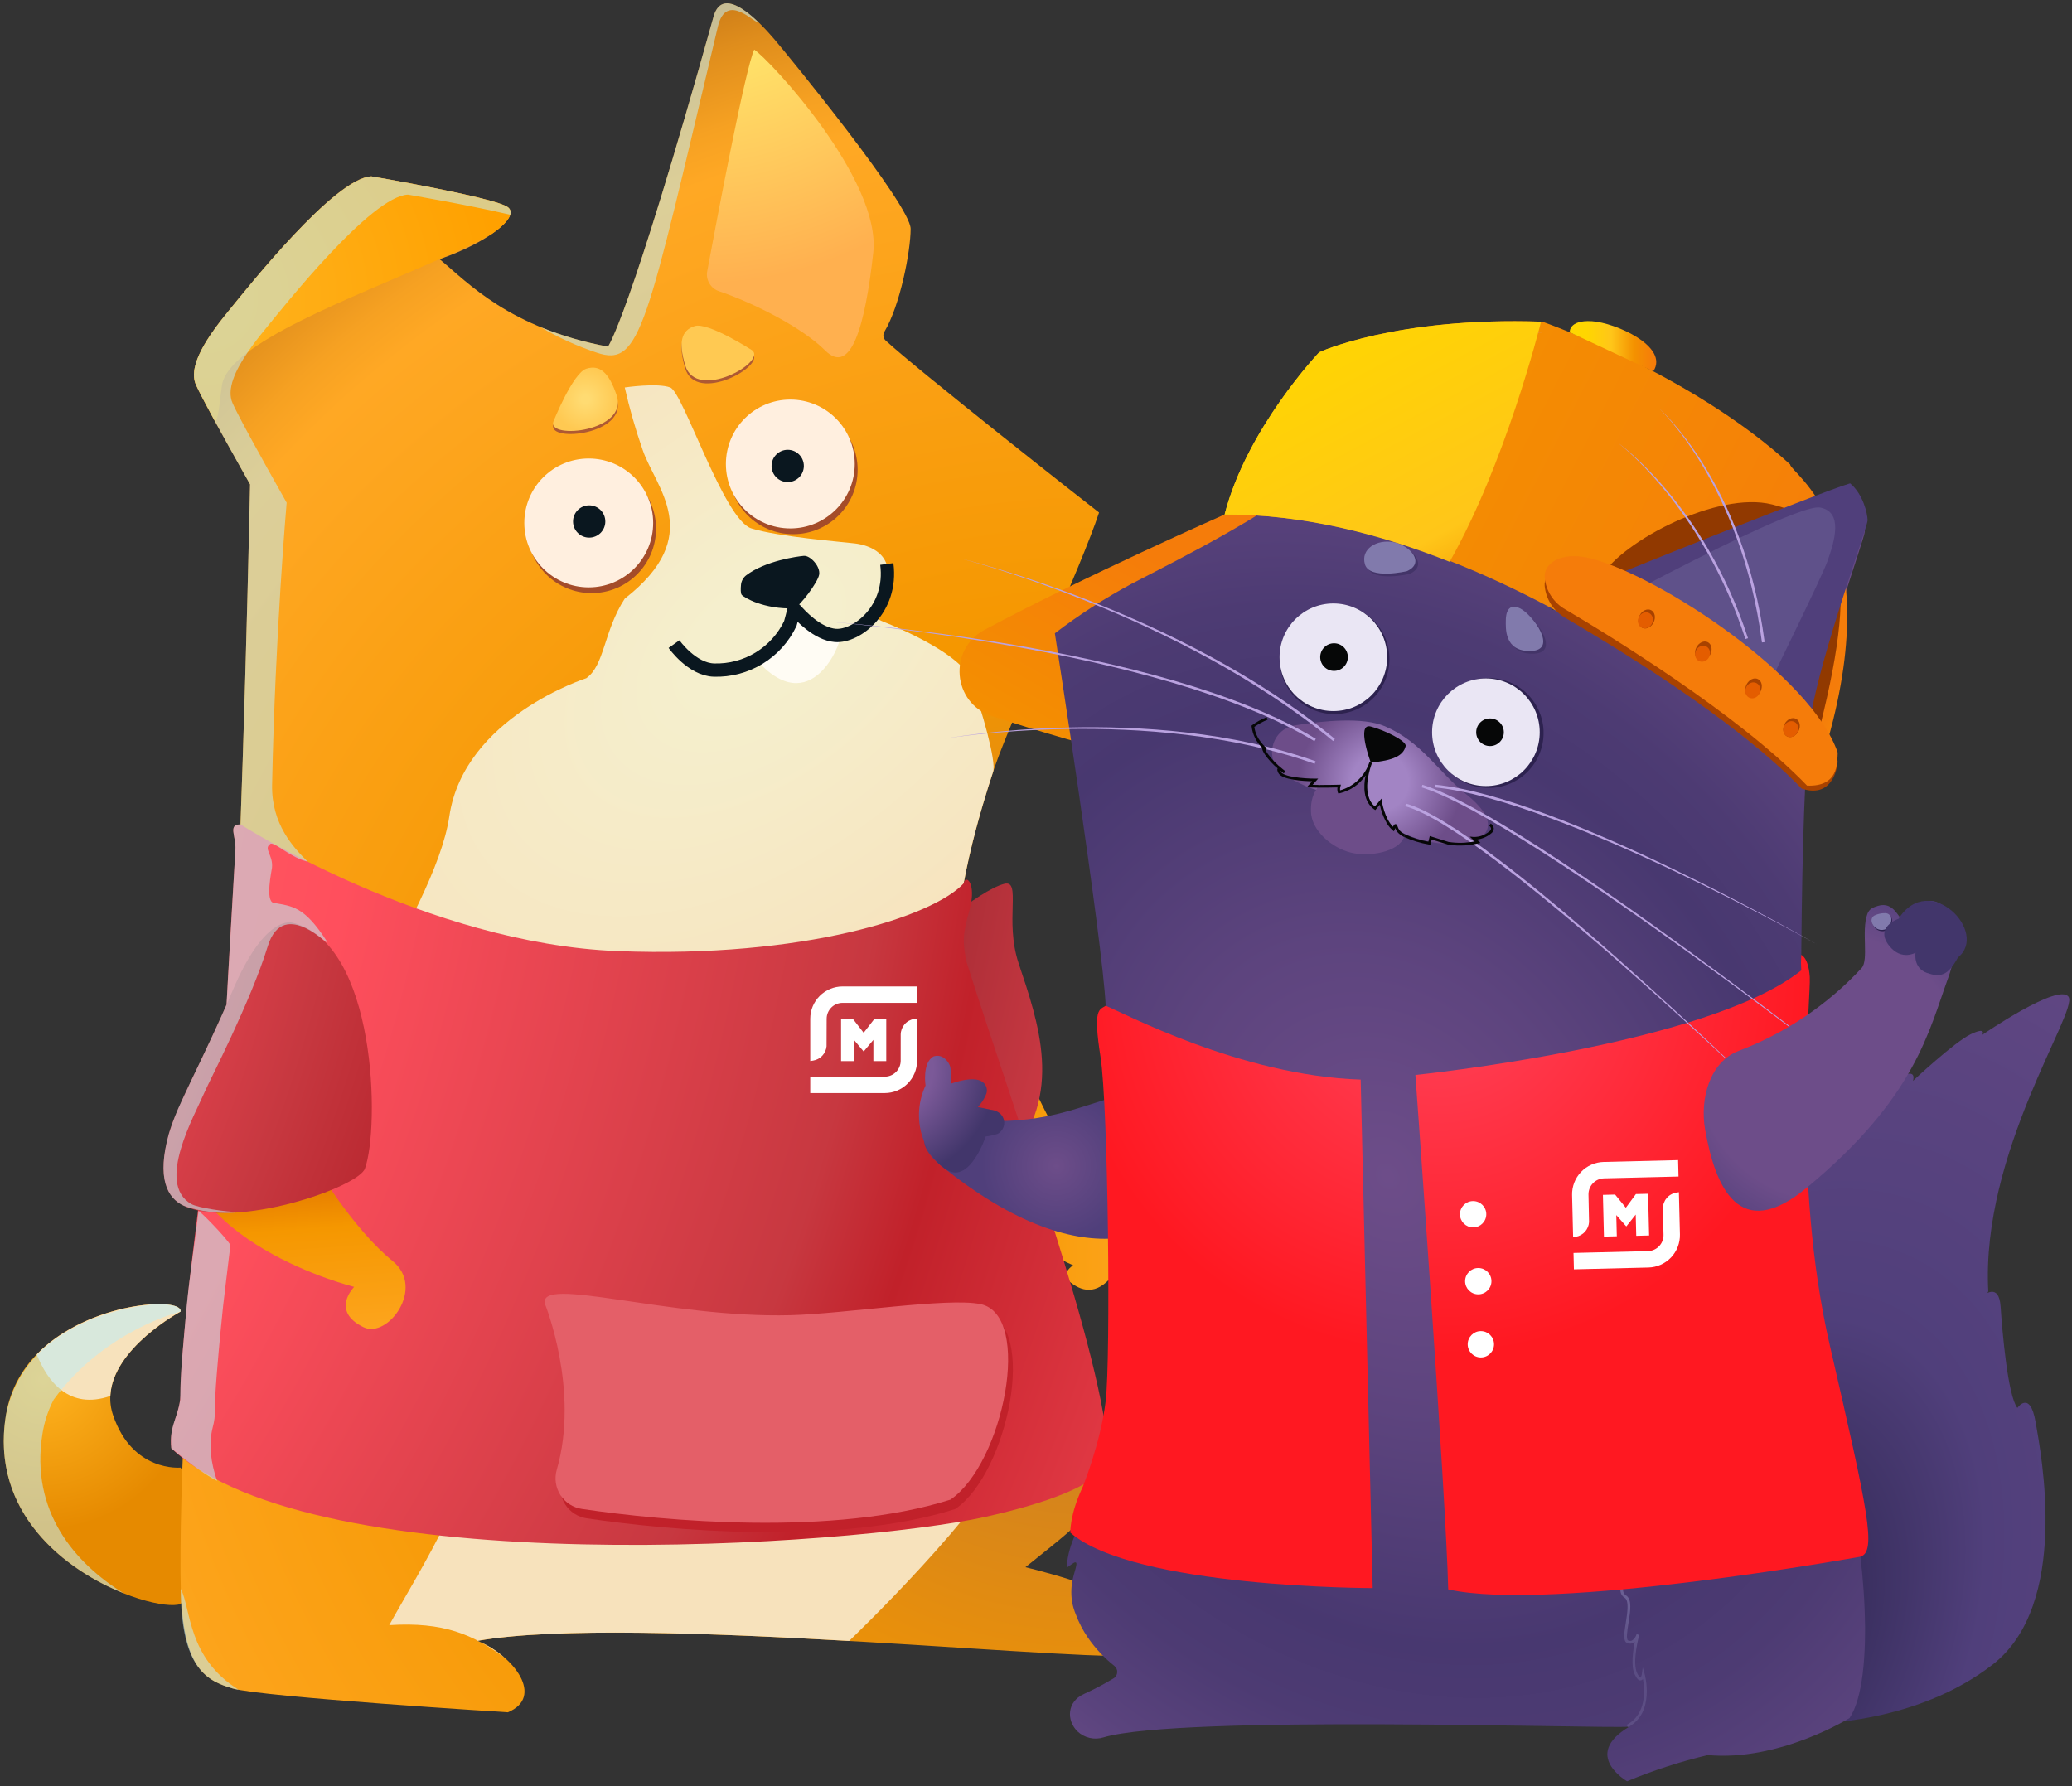<?xml version="1.0" encoding="UTF-8"?> <svg xmlns="http://www.w3.org/2000/svg" width="312" height="269" viewBox="0 0 312 269" fill="none"><rect x="0" y="0" width="312" height="269" fill="#333333" stroke="none"/> <path d="M27.177 197.516C27.177 197.516 14.097 204.512 17.032 213.121C19.967 221.73 27.177 220.996 27.177 220.996C27.177 220.996 36.588 232.491 27.177 241.541C23.146 243.009 -2.588 234.55 0.889 213.121C3.579 196.537 27.783 194.581 27.177 197.516Z" fill="url(#paint0_radial)"></path> <path d="M168.031 191.427C169.238 189.721 168.979 187.763 168.384 186.188C167.741 184.485 149.263 158.258 151.721 147.081C153.83 137.493 137.806 136.112 128.03 144.055C125.288 146.283 125.411 149.954 126.845 153.183C131.863 164.485 151.834 186.509 161.591 190.534C160.902 191.003 159.8 192.032 161.245 193.148C163.215 194.669 165.518 194.977 168.031 191.427Z" fill="url(#paint1_linear)"></path> <path d="M133.584 143.553C137.08 142.084 140.374 140.174 143.385 137.868C146.041 135.828 149.295 133.568 151.224 133.09C153.867 132.433 151.233 138.605 153.385 145.069C156.28 153.762 160.353 165.012 151.802 174.471C145.475 177.451 126.543 172.59 124.019 154.128C123.303 148.89 127.038 146.311 133.584 143.553Z" fill="url(#paint2_radial)"></path> <path d="M91.552 52.199C91.552 52.199 94.687 48.197 107.446 2.5C108.896 -2.69 114.621 3.601 116.578 5.883C118.534 8.166 137.123 30.872 137.123 34.459C137.123 37.834 135.535 46.009 133.174 49.952C133.047 50.159 132.996 50.403 133.029 50.643C133.062 50.884 133.176 51.105 133.354 51.271C138.208 55.772 164.264 76.257 165.495 77.18C162.917 85.073 152.45 107.835 149.841 115.335C149.841 115.335 142.667 135.88 144.623 144.359C146.58 152.838 163.864 202.081 165.495 214.474C167.125 226.866 164.843 227.54 154.407 235.997C154.407 235.997 166.799 238.932 170.06 241.867C173.321 244.802 173.647 247.085 171.365 249.042C169.082 250.998 95.706 242.845 71.9 247.085C77.444 249.368 82.01 255.564 76.466 257.847C76.466 257.847 39.615 255.564 35.049 254.259C30.484 252.955 27.549 250.672 27.223 239.258C26.91 228.322 28.095 184.45 33.932 159.57C34.474 157.276 34.816 154.94 34.953 152.588C36.645 122.88 37.658 72.941 37.658 72.941C37.658 72.941 30.81 60.874 29.505 57.939C28.201 55.004 31.462 50.439 34.397 46.852C37.332 43.264 50.377 26.796 55.92 26.551C55.92 26.551 74.509 29.73 76.466 31.198C78.422 32.666 73.286 36.579 66.193 39.025C70.456 42.56 76.71 49.42 91.552 52.199Z" fill="url(#paint3_radial)"></path> <path d="M89.085 89.314C94.444 89.314 98.787 84.971 98.787 79.612C98.787 74.254 94.444 69.911 89.085 69.911C83.727 69.911 79.383 74.254 79.383 79.612C79.383 84.971 83.727 89.314 89.085 89.314Z" fill="#A44C29"></path> <path d="M119.441 80.439C124.799 80.439 129.143 76.096 129.143 70.737C129.143 65.379 124.799 61.036 119.441 61.036C114.083 61.036 109.739 65.379 109.739 70.737C109.739 76.096 114.083 80.439 119.441 80.439Z" fill="#A44C29"></path> <path d="M88.651 88.447C94.01 88.447 98.353 84.103 98.353 78.745C98.353 73.387 94.01 69.043 88.651 69.043C83.293 69.043 78.949 73.387 78.949 78.745C78.949 84.103 83.293 88.447 88.651 88.447Z" fill="#FFEFDF"></path> <path d="M119.007 79.572C124.365 79.572 128.709 75.228 128.709 69.87C128.709 64.512 124.365 60.168 119.007 60.168C113.649 60.168 109.305 64.512 109.305 69.87C109.305 75.228 113.649 79.572 119.007 79.572Z" fill="#FFEFDF"></path> <path d="M88.718 80.957C90.061 80.957 91.149 79.869 91.149 78.527C91.149 77.185 90.061 76.097 88.718 76.097C87.376 76.097 86.288 77.185 86.288 78.527C86.288 79.869 87.376 80.957 88.718 80.957Z" fill="#0A171F"></path> <path d="M118.613 72.592C119.955 72.592 121.043 71.504 121.043 70.162C121.043 68.82 119.955 67.731 118.613 67.731C117.271 67.731 116.182 68.82 116.182 70.162C116.182 71.504 117.271 72.592 118.613 72.592Z" fill="#0A171F"></path> <path d="M83.314 63.972C83.314 63.972 86.243 56.635 88.284 55.983C90.326 55.33 91.707 56.584 92.853 59.977C94.689 65.414 82.529 66.698 83.314 63.972Z" fill="#AE5933"></path> <path d="M155.564 179.143C150.668 163.808 145.624 148.712 144.622 144.358C142.91 136.928 148.207 120.237 149.543 116.216C150.047 114.671 147.872 107.024 146.172 102.373C144.819 98.67 136.194 94.886 132.698 93.486C132.561 93.432 132.436 93.35 132.332 93.245C132.229 93.139 132.148 93.014 132.095 92.876C132.043 92.738 132.02 92.59 132.028 92.443C132.035 92.295 132.074 92.151 132.141 92.019C132.682 90.871 133.115 89.675 133.433 88.447C134.9 83.325 130.763 82.072 128.709 81.828C126.654 81.578 117.311 80.849 113.153 79.573C108.995 78.296 102.881 59.081 100.924 58.348C98.967 57.614 94.076 58.348 94.076 58.348C94.794 61.523 95.693 64.656 96.766 67.73C98.723 73.512 106.305 80.605 94.076 90.144C90.896 95.035 91.053 100.172 88.284 102.128C88.284 102.128 69.862 107.998 67.661 122.918C65.459 137.838 44.425 164.742 44.914 173.792C45.403 182.841 67.171 208.767 70.351 214.637C73.531 220.507 62.769 237.139 58.611 244.721C66.821 244.19 71.285 246.169 75.952 249.603C74.747 248.551 73.379 247.7 71.902 247.084C83.465 245.025 106.731 245.89 127.862 247.098L127.86 247.101L127.863 247.098L127.868 247.099C128.273 246.712 148.282 227.541 152.715 217.338C152.719 217.329 152.724 217.318 152.729 217.309C152.796 217.152 152.86 216.997 152.92 216.845C152.925 216.833 152.93 216.821 152.935 216.81C152.994 216.657 153.05 216.507 153.102 216.36C153.105 216.349 153.11 216.338 153.114 216.327C153.169 216.169 153.219 216.013 153.265 215.86C153.288 215.646 153.312 215.41 153.336 215.152C154.095 207.18 155.559 179.185 155.562 179.143L155.564 179.143ZM155.559 179.148L155.559 179.143H155.561L155.559 179.148Z" fill="url(#paint4_radial)"></path> <path d="M113.27 53.215C113.27 53.215 106.641 48.918 104.598 49.565C102.555 50.212 102.152 52.033 103.177 55.465C104.818 60.963 115.486 54.987 113.27 53.215Z" fill="#AE5933"></path> <path d="M106.493 40.843C107.889 33.33 112.263 10.142 113.572 7.473C115.844 8.941 132.72 27.04 131.497 38.046C130.274 49.053 128.148 56.672 124.235 52.759C120.821 49.345 113.58 45.654 108.258 43.848C107.651 43.644 107.138 43.227 106.814 42.675C106.49 42.123 106.375 41.473 106.493 40.843Z" fill="url(#paint5_radial)"></path> <path d="M76.466 31.198C77.561 32.02 76.431 33.614 73.971 35.287V35.282C71.75 36.486 69.084 37.733 66.188 39.015C52.751 44.973 34.426 51.684 33.419 58.019C33.101 60.03 33.027 62.182 32.484 63.654C31.159 61.228 29.975 58.992 29.505 57.941C28.199 55.006 31.462 50.437 34.397 46.851C37.332 43.266 50.378 26.795 55.92 26.551C55.92 26.551 74.509 29.73 76.466 31.198Z" fill="url(#paint6_radial)"></path> <path d="M126.472 95.675C127.165 95.583 122.757 108.405 114.506 100.017C114.506 100.017 119.631 95.447 119.616 91.976C119.616 91.949 119.624 91.923 119.639 91.901C119.654 91.878 119.675 91.861 119.7 91.851C119.725 91.841 119.753 91.839 119.779 91.844C119.805 91.85 119.829 91.864 119.848 91.884C120.82 92.904 124.357 96.407 126.472 95.675Z" fill="#FFFCF4"></path> <path d="M112.354 86.638C112.13 86.812 111.946 87.032 111.812 87.282C111.678 87.532 111.597 87.807 111.576 88.09C111.524 88.666 111.508 89.35 111.686 89.572C112.012 89.98 115.029 91.773 119.594 91.61C120.491 91.203 123.1 87.778 123.344 86.555C123.589 85.333 122.022 83.621 121.043 83.702C120.139 83.777 115.275 84.42 112.354 86.638Z" fill="#0A171F"></path> <path d="M101.495 96.991C101.495 96.991 104.185 100.823 107.528 100.904C109.915 100.974 112.271 100.348 114.309 99.103C116.346 97.858 117.979 96.048 119.007 93.893C119.197 93.241 119.421 92.331 119.529 91.882C119.535 91.857 119.548 91.834 119.566 91.815C119.584 91.797 119.607 91.784 119.632 91.778C119.657 91.772 119.684 91.773 119.708 91.781C119.733 91.789 119.755 91.804 119.771 91.824C120.461 92.634 123.066 95.477 125.79 95.686C128.97 95.931 134.432 91.773 133.535 84.925" stroke="#0A171F" stroke-width="2" stroke-miterlimit="10"></path> <path d="M5.526 203.954C13.314 195.902 27.646 195.251 27.177 197.516C27.177 197.516 16.939 202.99 16.611 210.215C10.369 212.367 7.136 207.965 5.526 203.954Z" fill="url(#paint7_radial)"></path> <path d="M36.217 124.144C36.205 124.143 64.27 142.109 93.042 143.223C121.043 144.308 140.538 137.997 145.117 133.016C145.394 131.556 147.092 133.025 146.007 136.931C144.922 140.836 144.922 141.921 145.573 144.959C152.494 166.847 166.404 204.811 166.838 219.042C166.838 219.042 169.153 223.798 148.322 228.428C128.797 232.766 47.35 238.554 25.796 218.084C25.362 214.613 27.256 212.877 27.177 209.622C27.098 206.367 28.399 193.999 28.399 193.999C28.399 193.999 31.437 168.394 32.088 164.814C32.739 161.233 33.824 157.762 34.041 152.771C34.258 147.78 35.343 129.987 35.452 127.926C35.56 125.864 34.27 124.16 36.217 124.144Z" fill="url(#paint8_radial)"></path> <path d="M43.431 168.439C45.676 172.735 48.212 176.873 51.021 180.825C53.437 184.186 56.238 187.543 59.129 189.9C64.113 193.963 58.367 201.615 54.757 199.867C49.685 197.412 53.33 193.787 53.33 193.787C53.33 193.787 26.011 187.043 27.011 168.956C28.057 160.484 36.843 157.819 43.431 168.439Z" fill="url(#paint9_linear)"></path> <path d="M82.79 197.795C82.79 197.795 88.037 210.743 84.553 222.76C84.371 223.396 84.327 224.064 84.424 224.719C84.521 225.374 84.757 226.001 85.116 226.557C85.475 227.114 85.949 227.587 86.506 227.945C87.063 228.303 87.69 228.538 88.345 228.635C100.614 230.464 126.264 232.806 143.836 227.235C151.823 221.806 156.286 199.461 148.38 197.795C143.491 196.765 128.017 199.245 119.728 199.461C101.341 199.94 81.586 193.336 82.79 197.795Z" fill="#C1212A"></path> <path d="M82.068 196.383C82.068 196.383 87.315 209.331 83.831 221.348C83.649 221.984 83.605 222.652 83.703 223.307C83.8 223.962 84.036 224.589 84.395 225.145C84.754 225.702 85.228 226.175 85.785 226.533C86.341 226.891 86.968 227.126 87.624 227.222C99.893 229.052 125.542 231.394 143.114 225.823C151.102 220.394 155.564 198.049 147.658 196.383C142.769 195.353 127.295 197.833 119.007 198.049C100.619 198.528 80.864 191.924 82.068 196.383Z" fill="url(#paint10_radial)"></path> <path d="M43.993 138.934C43.318 138.775 39.573 138.509 35.059 149.099C30.546 159.69 26.595 166.508 25.422 170.746C23.581 177.403 25.158 180.422 27.69 181.577C35.419 185.18 53.928 178.816 54.954 175.969C57.197 169.746 56.732 141.946 43.993 138.934Z" fill="url(#paint11_radial)"></path> <path d="M83.314 63.514C83.314 63.514 86.243 56.176 88.284 55.524C90.326 54.872 91.707 56.126 92.853 59.519C94.689 64.955 82.529 66.239 83.314 63.514Z" fill="url(#paint12_radial)"></path> <path d="M113.27 52.757C113.27 52.757 106.641 48.46 104.598 49.106C102.555 49.753 102.152 51.574 103.177 55.006C104.818 60.504 115.486 54.528 113.27 52.757Z" fill="url(#paint13_radial)"></path> <g style="mix-blend-mode:hard-light" opacity="0.75"> <g style="mix-blend-mode:hard-light" opacity="0.75"> <path d="M107.446 2.502C94.687 48.196 91.552 52.198 91.552 52.198C88.07 51.566 84.662 50.577 81.382 49.247C84.061 50.827 86.899 52.119 89.85 53.101C96.5 55.358 97.261 49.499 108.098 4.003C109.374 -1.355 113.701 3.645 114.266 3.402C111.788 1.001 108.497 -1.257 107.446 2.502Z" fill="#C0EEF4"></path> </g> <g style="mix-blend-mode:hard-light" opacity="0.75"> <path d="M27.223 239.258C27.223 251.149 31.172 253.15 35.05 254.261C35.341 254.34 35.635 254.405 35.932 254.454C28.192 249.601 28.816 242.39 27.223 239.258Z" fill="#C0EEF4"></path> </g> <g style="mix-blend-mode:hard-light" opacity="0.75"> <path d="M27.461 204.097C27.177 207.577 27.177 208.948 27.143 210.78C26.595 214.089 25.505 214.576 25.796 218.084C27.465 219.52 30.626 221.96 32.677 222.997C32.677 222.98 32.673 222.964 32.667 222.948C31.779 220.313 31.348 217.546 32.051 214.856C32.273 214.049 32.377 213.214 32.361 212.377C32.31 210.238 32.856 204.171 33.233 200.256C33.435 198.209 33.586 196.754 33.586 196.754C33.577 196.796 34.06 192.71 34.696 187.494C34.029 186.327 30.171 182.407 29.892 182.352C29.258 187.887 28.283 193.798 27.87 199.37L27.461 204.097Z" fill="#C0EEF4"></path> </g> <g style="mix-blend-mode:hard-light" opacity="0.75"> <path d="M23.609 196.387C23.498 196.387 3.944 197.452 0.89 213.121C-1.505 227.885 9.964 236.491 18.647 239.933C11.373 235.485 4.489 227.633 6.398 215.874C6.679 214.092 7.248 212.366 8.082 210.766C15.724 200.282 27.175 197.516 27.175 197.516C27.331 196.773 25.89 196.341 23.609 196.387Z" fill="#C0EEF4"></path> </g> <g style="mix-blend-mode:hard-light" opacity="0.75"> <path d="M76.466 31.195C74.511 29.731 55.919 26.551 55.919 26.551C50.38 26.794 37.331 43.266 34.399 46.85C33.857 47.511 33.302 48.209 32.769 48.92C32.618 49.127 32.467 49.329 32.32 49.535C32.173 49.742 32.026 49.948 31.879 50.155C31.663 50.467 31.457 50.784 31.259 51.096C30.998 51.509 30.75 51.926 30.52 52.339C30.461 52.445 30.406 52.55 30.355 52.656C30.195 52.964 30.048 53.271 29.915 53.574C29.346 54.891 29.07 56.14 29.281 57.223C29.331 57.469 29.406 57.709 29.506 57.939C29.892 58.811 30.768 60.49 31.81 62.413C31.916 62.602 32.017 62.794 32.127 62.992C32.242 63.208 32.361 63.432 32.485 63.653C34.844 67.985 37.657 72.942 37.657 72.942C37.657 72.942 37.134 98.648 36.216 124.143C34.27 124.161 35.56 125.864 35.45 127.925C35.353 129.816 34.756 139.776 34.109 151.29C31.461 157.321 29.07 162.025 27.413 165.66C26.626 167.304 25.96 169.004 25.422 170.745C23.581 177.405 25.16 180.424 27.689 181.576C28.327 181.875 32.074 182.992 36.033 182.536C34.025 182.483 29.837 181.905 28.779 181.294C23.433 178.206 29.286 167.997 30.869 164.33C31.606 162.625 37.765 150.794 40.306 142.53C42.754 134.57 50.326 143.462 49.207 141.732C45.787 136.442 44.029 136.473 41.196 135.952C39.902 135.714 40.926 130.991 40.957 130.678C41.158 128.685 39.551 127.767 40.775 127.04C41.617 126.964 43.797 129.173 46.326 129.746C44.224 127.64 40.852 124.144 40.973 118.168C41.437 95.365 43.165 75.696 43.165 75.696C43.165 75.696 37.79 66.223 35.656 62.023C35.646 61.996 35.634 61.97 35.62 61.945C35.574 61.858 35.528 61.766 35.486 61.684C35.436 61.578 35.386 61.477 35.335 61.381C35.321 61.349 35.307 61.321 35.294 61.289C35.248 61.193 35.202 61.101 35.161 61.014C35.155 61.003 35.151 60.993 35.147 60.982C35.096 60.881 35.05 60.78 35.014 60.692C34.1 58.645 35.418 55.795 37.299 53.042C38.107 51.853 39.02 50.683 39.906 49.604C42.839 46.02 55.882 29.548 61.426 29.305C61.426 29.305 70.693 30.888 76.829 32.338C76.905 32.135 76.911 31.911 76.845 31.704C76.779 31.497 76.646 31.318 76.466 31.195Z" fill="#C0EEF4"></path> </g> </g> <path d="M168.185 186.454C161.804 187.063 152.871 184.604 141.589 175.431C141.589 175.431 136.655 171.644 140.881 169.664C145.107 167.684 149.026 169.833 157.878 168.042C166.73 166.252 172.593 161.592 176.94 167.485C181.286 173.377 178.613 185.459 168.185 186.454Z" fill="url(#paint14_radial)"></path> <path d="M142.689 176.243C139.737 174.613 136.786 169.099 139.368 163.462C139.368 163.462 138.85 160.073 140.539 159.093C141.822 158.658 142.658 159.639 142.991 160.366C143.078 160.558 143.127 160.764 143.136 160.974L143.237 163.169C143.237 163.169 146.634 161.878 147.983 162.95C148.274 163.169 148.479 163.482 148.562 163.836C148.646 164.19 148.603 164.562 148.44 164.887C148.155 165.558 147.749 166.171 147.245 166.697L149.19 167.112C149.565 167.141 149.928 167.253 150.254 167.44C150.546 167.603 150.79 167.841 150.959 168.13C151.129 168.418 151.218 168.747 151.218 169.081C151.218 169.416 151.129 169.745 150.96 170.033C150.791 170.322 150.548 170.561 150.256 170.724C150.243 170.731 150.23 170.738 150.217 170.744C149.631 170.934 149.028 171.066 148.417 171.14C148.422 171.172 146.1 178.128 142.689 176.243Z" fill="url(#paint15_radial)"></path> <path d="M273.014 174.275C273.014 174.275 279.554 166.062 281.129 165.265C282.704 164.467 282.798 165.349 282.798 165.349C282.798 165.349 285.442 162.342 287.005 161.798C288.567 161.254 288.052 162.763 288.052 162.763C288.052 162.763 294.266 156.936 296.738 155.744C299.21 154.553 298.488 155.832 298.488 155.832C298.488 155.832 310.072 147.864 311.493 150.128C312.914 152.392 298.252 173.582 299.394 194.47C298.693 195.312 301.002 193.016 301.252 196.757C301.502 200.497 302.33 210.187 303.773 212.013C303.773 212.013 305.666 209.258 306.517 214.125C307.369 218.992 311.714 241.577 300.075 250.639C288.436 259.701 272.963 259.536 272.963 259.536C272.963 259.536 262.602 228.395 265.838 203.324C269.073 178.253 272.003 175.527 273.014 174.275Z" fill="url(#paint16_radial)"></path> <path d="M184.401 77.474C184.401 77.474 163.293 86.783 148.233 94.852C142.735 97.798 143.439 105.891 149.368 107.83C162.443 112.105 181.125 117.095 187.119 117.83C197.079 119.051 243.665 121.309 256.351 119.569C269.037 117.83 220.155 75.954 184.401 77.474Z" fill="url(#paint17_linear)"></path> <path d="M219.711 57.008C220.86 59.279 221.637 61.719 222.011 64.235C222.668 68.506 230.552 89.529 233.837 91.829C233.837 91.829 273.585 75.733 278.184 74.418C280.154 76.061 280.811 79.017 280.811 80.003C280.811 80.989 274.242 99.056 272.599 108.911C270.957 118.765 270.957 166.726 271.614 176.909C272.271 187.092 274.899 211.73 277.855 222.241C280.811 232.753 282.454 252.791 278.512 258.704C278.512 258.704 268 265.274 257.16 264.289C253.009 265.276 248.945 266.594 245.006 268.231C245.006 268.231 238.107 264.289 245.334 260.018C240.885 260.336 177.731 258.195 166.172 261.622C165.497 261.834 164.778 261.862 164.089 261.704C163.399 261.546 162.764 261.208 162.248 260.724C160.563 259.066 160.651 256.254 163.21 255.091C164.745 254.394 166.237 253.608 167.68 252.737C167.838 252.641 167.971 252.509 168.067 252.35C168.163 252.192 168.219 252.013 168.23 251.828C168.242 251.644 168.208 251.459 168.133 251.29C168.057 251.121 167.942 250.973 167.797 250.859C166.261 249.643 164.917 248.205 163.807 246.591C163.061 245.503 162.451 244.328 161.989 243.093C161.737 242.487 161.549 241.856 161.429 241.21C161.02 238.447 161.89 236.796 162.07 235.718C162.289 234.404 160.626 236.394 160.647 235.906C160.801 232.425 162.773 229.453 163.867 227.169C164.151 226.577 162.334 227.607 163.523 225.574C166.185 221.023 167.036 215.616 167.809 209.43C169.123 198.918 167.441 170.689 166.495 151.451C166.002 141.432 158.839 95.364 158.839 95.364C162.5 92.567 166.378 90.067 170.437 87.887C179.963 82.959 188.504 78.689 199.016 71.134C199.016 71.134 218.102 55.535 219.711 57.008Z" fill="url(#paint18_radial)"></path> <path d="M229.336 92.042C231.207 92.977 235.083 98.279 230.962 98.435C226.841 98.591 227.153 94.849 227.153 93.835C227.153 92.821 227.465 91.106 229.336 92.042Z" fill="url(#paint19_radial)"></path> <path d="M212.261 86.416C212.261 86.416 206.647 87.741 205.945 85.402C205.243 83.063 207.738 81.582 210.233 82.05C212.728 82.517 215.067 85.168 212.261 86.416Z" fill="url(#paint20_radial)"></path> <path d="M245.13 260.101L244.94 259.739C247.997 258.137 247.675 254.37 247.392 252.814C247.357 252.872 247.31 252.922 247.254 252.96C247.198 252.999 247.136 253.026 247.069 253.039C246.761 253.09 246.48 252.811 246.156 252.141C245.561 250.91 245.883 248.636 246.166 247.251C246.092 247.312 246.01 247.364 245.924 247.405C245.781 247.472 245.625 247.506 245.467 247.507C245.31 247.507 245.154 247.473 245.011 247.407C244.366 247.139 244.561 245.915 244.809 244.364C245.047 242.873 245.343 241.018 244.634 240.6C244.48 240.507 244.347 240.383 244.243 240.237C244.139 240.09 244.067 239.923 244.03 239.747C243.58 237.931 245.609 234.266 246.858 232.243C247.522 231.167 247.431 230.958 247.419 230.938C247.383 230.879 247.071 230.907 246.921 230.922C246.569 230.954 246.17 230.993 245.958 230.715C245.791 230.495 245.804 230.153 245.998 229.639C247.633 220.938 261.061 213.612 261.632 213.305L261.826 213.665C261.688 213.739 247.999 221.206 246.39 229.749C246.19 230.287 246.258 230.434 246.283 230.467C246.357 230.564 246.661 230.536 246.883 230.515C247.233 230.483 247.596 230.448 247.766 230.723C247.948 231.015 247.786 231.518 247.206 232.457C245.137 235.807 244.124 238.428 244.427 239.649C244.45 239.772 244.5 239.889 244.571 239.992C244.642 240.095 244.735 240.183 244.842 240.248C245.791 240.807 245.497 242.648 245.212 244.429C245.038 245.523 244.82 246.885 245.167 247.029C245.258 247.073 245.357 247.096 245.457 247.097C245.558 247.099 245.657 247.077 245.748 247.036C246.085 246.811 246.33 246.473 246.44 246.084L246.832 246.198C246.821 246.238 245.715 250.29 246.524 251.963C246.839 252.613 247.005 252.635 247.006 252.635C247.142 252.465 247.221 252.256 247.233 252.039L247.363 251.096L247.631 252.009C247.649 252.068 249.309 257.911 245.13 260.101Z" fill="url(#paint21_radial)"></path> <path d="M275.529 202.574C269.743 177.46 272.715 150.081 272.512 147.103C272.309 144.126 271.221 143.795 271.221 143.795C271.181 144.574 271.181 145.353 271.221 146.132C257.113 157.393 213.129 161.874 213.129 161.874C213.129 161.874 217.754 225.357 218.072 239.338C233.535 242.833 280.141 234.413 280.141 234.413C282.61 233.642 281.315 227.687 275.529 202.574Z" fill="url(#paint22_radial)"></path> <path d="M166.495 151.452C165.529 152.11 164.549 151.764 165.714 159.143C166.879 166.521 167.268 204.58 166.491 210.988C165.714 217.396 162.996 223.998 162.996 223.998C161.067 228.076 161.169 230.795 161.169 230.795C170.763 239.144 206.7 239.144 206.7 239.144L204.89 162.571C186.75 161.989 168.927 152.387 166.495 151.452Z" fill="url(#paint23_radial)"></path> <path d="M200.13 74.731C199.932 74.745 199.734 74.695 199.568 74.587C199.401 74.479 199.274 74.32 199.206 74.133C199.138 73.947 199.133 73.743 199.191 73.553C199.25 73.363 199.368 73.198 199.529 73.082C204.364 69.599 213.674 62.893 215.441 61.608C217.85 59.856 219.858 60.513 219.839 62.484C219.827 63.766 219.36 72.361 219.035 78.218C219.014 78.589 218.881 78.945 218.655 79.241C218.43 79.536 218.12 79.757 217.768 79.875C217.415 79.992 217.035 80.002 216.677 79.901C216.319 79.801 215.999 79.595 215.759 79.311C213.208 76.36 206.889 74.299 200.13 74.731Z" fill="#4F436B" stroke="#BAA2E0" stroke-miterlimit="10"></path> <path d="M224.159 118.648C228.728 118.648 232.432 114.944 232.432 110.374C232.432 105.805 228.728 102.101 224.159 102.101C219.59 102.101 215.886 105.805 215.886 110.374C215.886 114.944 219.59 118.648 224.159 118.648Z" fill="#2D224F"></path> <path d="M200.948 107.526C205.517 107.526 209.221 103.822 209.221 99.253C209.221 94.684 205.517 90.98 200.948 90.98C196.379 90.98 192.675 94.684 192.675 99.253C192.675 103.822 196.379 107.526 200.948 107.526Z" fill="#2D224F"></path> <path d="M223.747 118.367C228.222 118.367 231.85 114.74 231.85 110.264C231.85 105.789 228.222 102.162 223.747 102.162C219.272 102.162 215.644 105.789 215.644 110.264C215.644 114.74 219.272 118.367 223.747 118.367Z" fill="#EAE6F4"></path> <path d="M200.777 107.075C205.253 107.075 208.88 103.448 208.88 98.972C208.88 94.497 205.253 90.87 200.777 90.87C196.302 90.87 192.675 94.497 192.675 98.972C192.675 103.448 196.302 107.075 200.777 107.075Z" fill="#EAE6F4"></path> <path d="M200.878 101.027C202.027 101.027 202.958 100.095 202.958 98.946C202.958 97.797 202.027 96.866 200.878 96.866C199.729 96.866 198.797 97.797 198.797 98.946C198.797 100.095 199.729 101.027 200.878 101.027Z" fill="#060707"></path> <path d="M224.365 112.345C225.514 112.345 226.445 111.414 226.445 110.265C226.445 109.116 225.514 108.184 224.365 108.184C223.216 108.184 222.285 109.116 222.285 110.265C222.285 111.414 223.216 112.345 224.365 112.345Z" fill="#060707"></path> <path d="M193.387 116.63C190.264 114.637 191.322 109.828 194.978 109.229C199.286 108.523 205.238 107.947 208.543 109.364C214.127 111.758 216.62 116.279 220.715 119.543C233.837 130.004 204.042 130.072 205.864 116.679C202.203 120.74 197.873 119.492 193.387 116.63Z" fill="url(#paint24_radial)"></path> <path d="M228.927 91.632C230.799 92.568 234.674 97.87 230.553 98.026C226.432 98.182 226.744 94.439 226.744 93.426C226.744 92.412 227.056 90.697 228.927 91.632Z" fill="url(#paint25_radial)"></path> <path d="M211.852 86.007C211.852 86.007 206.238 87.333 205.536 84.994C204.834 82.654 207.33 81.173 209.825 81.641C212.32 82.109 214.659 84.76 211.852 86.007Z" fill="url(#paint26_radial)"></path> <path d="M200.748 111.595L201.007 111.279C177.553 91.988 144.91 84.163 144.583 84.086C144.583 84.086 177.369 92.365 200.748 111.595Z" fill="#BAA2E0"></path> <path d="M197.925 111.611L198.137 111.262C174.77 97.037 124.823 93.616 124.322 93.583C124.322 93.583 174.642 97.438 197.925 111.611Z" fill="#BAA2E0"></path> <path d="M142.197 111.236C142.197 111.236 172.79 106.083 197.962 115.016L198.099 114.631C172.825 105.661 142.5 111.179 142.197 111.236Z" fill="#BAA2E0"></path> <path d="M211.595 121.402C224.202 124.825 267.066 166.24 267.066 166.24C265.33 164.535 224.412 124.459 211.702 121.007L211.595 121.402Z" fill="#BAA2E0"></path> <path d="M214.186 118.172L214.065 118.563C230.402 123.615 284.549 166.226 284.549 166.226C284.012 165.797 230.596 123.247 214.186 118.172Z" fill="#BAA2E0"></path> <path d="M273.577 142.2C273.195 141.979 235.181 120.067 216.15 118.164L216.109 118.571C235.053 120.465 273.577 142.2 273.577 142.2Z" fill="#BAA2E0"></path> <path d="M221.822 184.828C222.917 184.828 223.805 183.941 223.805 182.846C223.805 181.75 222.917 180.863 221.822 180.863C220.727 180.863 219.839 181.75 219.839 182.846C219.839 183.941 220.727 184.828 221.822 184.828Z" fill="white"></path> <path d="M222.599 194.909C223.694 194.909 224.582 194.021 224.582 192.926C224.582 191.831 223.694 190.943 222.599 190.943C221.504 190.943 220.616 191.831 220.616 192.926C220.616 194.021 221.504 194.909 222.599 194.909Z" fill="white"></path> <path d="M222.987 204.411C224.082 204.411 224.97 203.523 224.97 202.428C224.97 201.333 224.082 200.445 222.987 200.445C221.892 200.445 221.004 201.333 221.004 202.428C221.004 203.523 221.892 204.411 222.987 204.411Z" fill="white"></path> <path d="M210.392 125.254C210.269 125.088 210.172 124.904 210.104 124.708C210.074 124.77 210.04 124.843 210.001 124.927L209.888 125.176L209.681 124.997C208.478 123.952 207.95 122.054 207.766 121.2L207.101 121.997L206.947 121.889C205.26 120.705 205.305 118.445 205.629 116.781C204.692 118.129 203.289 119.082 201.691 119.457L201.539 119.493L201.465 119.356C201.359 119.111 201.333 118.84 201.389 118.579C200.852 118.594 199.577 118.624 198.407 118.609C197.741 119.493 197.386 120.51 197.397 122.083C197.417 125.115 200.612 127.715 203.456 128.401C206.119 129.044 210.548 128.364 211.435 126.036C211.035 125.853 210.679 125.587 210.392 125.254Z" fill="url(#paint27_radial)"></path> <path d="M197.649 118.183L198.489 117.247H198.031C196.225 117.247 193.223 116.966 192.858 116.213C192.833 116.162 192.814 116.118 192.799 116.08C192.837 116.104 192.88 116.133 192.926 116.164C193.143 116.341 193.288 116.45 193.309 116.465L193.566 116.148C193.434 116.031 193.296 115.922 193.153 115.821C192.262 115.129 191.475 114.314 190.813 113.401C190.686 113.199 190.608 113.057 190.559 112.958L190.767 112.693L190.755 112.684C190.62 112.575 189.084 111.3 188.883 109.459C189.499 109.016 190.168 108.652 190.875 108.376L190.733 107.992C189.953 108.296 189.217 108.702 188.544 109.201L188.456 109.269L188.465 109.379C188.612 110.62 189.188 111.771 190.092 112.634C190.015 112.799 190.124 113.07 190.466 113.618C191.009 114.397 191.653 115.1 192.383 115.708C192.269 115.872 192.365 116.131 192.49 116.391C192.999 117.44 196.305 117.62 197.578 117.65L196.774 118.547L197.198 118.571C197.558 118.592 197.976 118.604 198.407 118.609C198.511 118.471 198.622 118.336 198.741 118.204C198.365 118.201 197.992 118.195 197.649 118.183Z" fill="#060707"></path> <path d="M224.477 124.015L224.254 124.357C224.395 124.451 224.493 124.597 224.528 124.763C224.518 124.856 224.487 124.946 224.437 125.024C224.387 125.103 224.319 125.169 224.238 125.217C223.584 125.758 222.757 126.049 221.907 126.036L221.31 125.979L222.081 126.699C220.779 126.956 219.442 126.984 218.13 126.783L215.295 125.897L215.084 126.742C213.861 126.531 212.672 126.158 211.548 125.633C211.522 125.771 211.484 125.906 211.435 126.036C212.635 126.576 213.9 126.96 215.199 127.179L215.387 127.213L215.587 126.416L218.03 127.179C218.635 127.282 219.249 127.332 219.863 127.326C220.769 127.329 221.671 127.224 222.552 127.012L222.919 126.922L222.389 126.427C223.159 126.333 223.888 126.025 224.492 125.537C224.625 125.451 224.735 125.334 224.813 125.196C224.89 125.058 224.932 124.903 224.936 124.745C224.916 124.597 224.865 124.456 224.786 124.33C224.706 124.204 224.601 124.096 224.477 124.015Z" fill="#060707"></path> <path d="M210.717 125.007C210.597 124.837 210.505 124.649 210.446 124.45C210.386 124.274 210.329 124.108 210.148 124.099C209.974 124.094 209.89 124.212 209.75 124.5C208.473 123.188 208.092 120.733 208.088 120.707L208.02 120.257L207.032 121.442C205.11 119.893 206.065 116.443 206.456 115.287C206.557 115.04 206.602 114.887 206.604 114.879L206.218 114.747C206.204 114.782 206.137 114.947 206.049 115.208C205.674 116.125 205.096 116.944 204.357 117.603C203.618 118.263 202.739 118.745 201.785 119.013C201.763 118.814 201.781 118.613 201.841 118.423L201.916 118.154L201.637 118.164C201.617 118.164 200.158 118.213 198.741 118.204C198.622 118.337 198.511 118.472 198.407 118.61C199.577 118.625 200.852 118.595 201.389 118.58C201.333 118.84 201.359 119.112 201.465 119.356L201.539 119.494L201.691 119.458C203.289 119.083 204.692 118.13 205.629 116.782C205.305 118.445 205.26 120.706 206.947 121.89L207.101 121.998L207.766 121.2C207.95 122.054 208.478 123.952 209.681 124.997L209.888 125.177L210.001 124.928C210.04 124.843 210.074 124.77 210.104 124.709C210.172 124.904 210.269 125.088 210.392 125.255C210.679 125.587 211.035 125.854 211.434 126.037C211.484 125.906 211.522 125.771 211.548 125.634C211.231 125.484 210.948 125.271 210.717 125.007Z" fill="#060707"></path> <path d="M206.407 114.823C206.407 114.823 204.177 108.82 206.407 109.403C208.53 109.959 211.836 111.596 211.663 112.345C211.327 113.8 209.773 114.534 206.407 114.823Z" fill="#060707"></path> <path d="M271.446 118.499C271.446 118.499 228.569 77.332 184.401 77.474C187.741 64.496 198.643 53.044 198.643 53.044C198.643 53.044 210.237 47.667 232.259 48.443C232.259 48.443 254.539 56.211 269.555 69.933C269.554 71.23 284.224 79.671 275.235 111.442C275.235 111.442 274.899 113.059 271.446 118.499Z" fill="url(#paint28_linear)"></path> <path d="M236.374 50.034C236.374 50.034 236.176 48.16 239.694 48.366C243.212 48.573 251.394 52.189 248.954 55.915" fill="url(#paint29_linear)"></path> <path d="M274.021 109.568C274.021 109.568 265.414 94.293 241.206 86.691C244.379 81.487 258.645 73.906 266.837 75.961C276.778 78.455 280.328 84.576 274.021 109.568Z" fill="#913900"></path> <path d="M272.619 108.053C274.262 98.198 281.22 79.354 281.22 78.369C281.22 77.383 280.563 74.427 278.592 72.784C273.993 74.098 234.245 90.194 234.245 90.194L272.619 108.053Z" fill="url(#paint30_radial)"></path> <path d="M247.839 92.545C247.439 92.319 247.107 91.989 246.878 91.59C246.65 91.191 246.533 90.738 246.539 90.278C246.546 89.818 246.677 89.369 246.917 88.977C247.157 88.585 247.498 88.265 247.905 88.05C256.008 83.81 271.506 75.945 274.073 76.427C277.577 77.084 276.263 81.464 275.168 84.53C274.361 86.79 267.842 100.116 264.471 106.967C264.29 107.335 264.011 107.646 263.666 107.867C263.32 108.089 262.92 108.211 262.51 108.22C262.1 108.23 261.695 108.127 261.339 107.923C260.983 107.719 260.69 107.421 260.492 107.062C258.113 102.732 253.696 95.96 247.839 92.545Z" fill="url(#paint31_radial)"></path> <path d="M235.685 93.026C234.819 92.53 234.085 91.832 233.547 90.991C233.008 90.151 232.681 89.192 232.593 88.198C232.447 86.212 234.946 84.142 239.694 85.398C250.196 88.176 272.792 103.127 276.72 114.597C276.64 116.182 275.629 120.204 271.293 118.741C260.825 107.874 241.922 96.699 235.685 93.026Z" fill="#A84200"></path> <path d="M243.589 66.649C243.589 66.649 256.279 76.141 262.82 96.225L263.209 96.098C256.626 75.886 243.718 66.739 243.589 66.649Z" fill="#BAA2E0"></path> <path d="M249.804 61.476C249.804 61.476 262.189 72.891 265.313 96.741L265.718 96.688C262.574 72.685 249.931 61.585 249.804 61.476Z" fill="#BAA2E0"></path> <path d="M198.645 53.043C198.645 53.043 210.166 47.697 232.05 48.437C231.789 49.483 226.676 69.766 218.302 84.572L218.47 84.67C207.685 80.355 196.066 77.437 184.403 77.473C187.742 64.494 198.645 53.043 198.645 53.043Z" fill="url(#paint32_linear)"></path> <path d="M235.685 91.757C234.819 91.261 234.085 90.563 233.547 89.723C233.008 88.882 232.681 87.924 232.593 86.93C232.447 84.943 234.946 82.874 239.694 84.129C250.196 86.907 272.792 101.859 276.72 113.329C276.64 114.914 276.862 118.487 272.109 118.301C261.641 107.434 241.922 95.43 235.685 91.757Z" fill="url(#paint33_linear)"></path> <path d="M232.05 50.125C232.048 50.133 232.047 50.142 232.046 50.15C231.952 50.117 231.895 50.097 231.866 50.084L232.05 50.125Z" fill="#C6A2E0"></path> <path d="M231.65 50.031L231.85 50.08C231.78 50.076 231.711 50.076 231.642 50.072C231.646 50.047 231.65 50.035 231.65 50.031Z" fill="#C6A2E0"></path> <path d="M248.996 93.736C249.366 93.001 249.195 92.168 248.614 91.876C248.033 91.584 247.263 91.943 246.893 92.678C246.523 93.413 246.694 94.246 247.275 94.538C247.855 94.83 248.626 94.471 248.996 93.736Z" fill="#A84200"></path> <path d="M248.751 93.907C249.055 93.301 248.86 92.588 248.314 92.313C247.769 92.039 247.079 92.307 246.775 92.913C246.47 93.518 246.666 94.232 247.211 94.506C247.757 94.781 248.446 94.512 248.751 93.907Z" fill="#E45D00"></path> <path d="M257.537 98.56C257.907 97.825 257.736 96.992 257.156 96.7C256.575 96.408 255.804 96.767 255.434 97.502C255.064 98.237 255.235 99.07 255.816 99.362C256.397 99.655 257.167 99.295 257.537 98.56Z" fill="#A84200"></path> <path d="M265.098 104.124C265.468 103.388 265.297 102.555 264.716 102.263C264.135 101.971 263.365 102.33 262.995 103.066C262.625 103.801 262.796 104.634 263.377 104.926C263.957 105.218 264.728 104.859 265.098 104.124Z" fill="#A84200"></path> <path d="M270.819 110.097C271.189 109.362 271.018 108.529 270.438 108.237C269.857 107.945 269.086 108.304 268.716 109.039C268.347 109.775 268.517 110.607 269.098 110.9C269.679 111.192 270.45 110.832 270.819 110.097Z" fill="#A84200"></path> <path d="M257.359 98.937C257.663 98.331 257.468 97.618 256.922 97.344C256.377 97.069 255.687 97.337 255.383 97.943C255.078 98.549 255.274 99.262 255.819 99.537C256.365 99.811 257.054 99.543 257.359 98.937Z" fill="#E45D00"></path> <path d="M264.919 104.454C265.224 103.848 265.029 103.135 264.483 102.861C263.937 102.586 263.248 102.854 262.943 103.46C262.639 104.066 262.834 104.779 263.38 105.054C263.925 105.328 264.615 105.06 264.919 104.454Z" fill="#E45D00"></path> <path d="M270.641 110.294C270.945 109.688 270.75 108.975 270.204 108.7C269.659 108.426 268.97 108.694 268.665 109.3C268.36 109.906 268.556 110.619 269.101 110.893C269.647 111.168 270.336 110.9 270.641 110.294Z" fill="#E45D00"></path> <path d="M261.793 158.25C257.445 159.914 255.944 165.479 256.75 170.065C258.278 178.763 261.877 187.285 272.065 178.852C288.501 165.247 290.442 155.202 293.37 147.212C296.414 138.907 292.214 131.659 286.356 138.156C285.946 138.612 285.255 135.643 282.781 136.41C282.02 136.647 281.465 136.847 281.173 137.662C280.263 140.191 281.431 144.577 280.309 145.788C275.182 151.316 268.844 155.582 261.793 158.25Z" fill="url(#paint34_radial)"></path> <path d="M282.41 138.037C282.906 137.81 283.446 137.696 283.99 137.705C284.227 137.701 284.456 137.79 284.628 137.953C284.8 138.116 284.901 138.34 284.909 138.577C284.928 139.232 284.683 140.032 283.857 140.184C283.652 140.236 283.439 140.245 283.231 140.212C283.022 140.178 282.823 140.103 282.644 139.99C282.466 139.877 282.313 139.728 282.194 139.554C282.075 139.379 281.993 139.182 281.953 138.975C281.912 138.79 281.935 138.596 282.018 138.426C282.101 138.256 282.239 138.118 282.41 138.037Z" fill="#2D224F"></path> <path d="M282.291 137.838C282.787 137.611 283.326 137.497 283.871 137.506C284.108 137.502 284.337 137.592 284.509 137.755C284.681 137.918 284.782 138.142 284.79 138.378C284.809 139.034 284.564 139.833 283.738 139.985C283.533 140.037 283.32 140.046 283.111 140.013C282.903 139.98 282.703 139.904 282.525 139.791C282.347 139.678 282.194 139.529 282.075 139.355C281.956 139.181 281.874 138.984 281.833 138.776C281.793 138.591 281.816 138.398 281.899 138.227C281.982 138.057 282.12 137.92 282.291 137.838Z" fill="url(#paint35_radial)"></path> <path d="M285.88 138.352C285.88 138.352 282.186 139.573 284.5 142.452C286.318 144.715 288.441 143.458 288.441 143.458C288.441 143.458 288.036 145.766 290.166 146.508C292.115 147.187 293.31 146.989 294.82 144.187C299.547 140.411 290.527 131.065 285.88 138.352Z" fill="url(#paint36_radial)"></path> <path fill-rule="evenodd" clip-rule="evenodd" d="M122.006 153.406C122.009 152.117 122.522 150.882 123.433 149.971C124.345 149.059 125.58 148.546 126.869 148.543H138.095V151.014H126.869C126.235 151.017 125.628 151.27 125.18 151.718C124.732 152.166 124.48 152.772 124.477 153.406L124.462 157.554C124.411 158.085 124.185 158.585 123.82 158.975C123.454 159.364 122.97 159.622 122.443 159.708L122.006 159.775V153.406ZM131.514 159.783H133.452V153.497H131.616L130.05 155.518L128.484 153.497H126.649V159.783H128.587V156.589L130.05 158.337L131.514 156.589L131.514 159.783ZM122.006 164.601H133.233C134.522 164.598 135.757 164.085 136.668 163.174C137.579 162.263 138.092 161.028 138.095 159.739V153.37L137.658 153.437C137.094 153.526 136.58 153.813 136.208 154.246C135.836 154.68 135.63 155.231 135.627 155.802L135.624 159.739C135.62 160.372 135.368 160.979 134.92 161.426C134.472 161.874 133.866 162.127 133.233 162.13H122.006V164.601Z" fill="white"></path> <path fill-rule="evenodd" clip-rule="evenodd" d="M236.724 179.952C236.695 178.663 237.178 177.416 238.067 176.483C238.955 175.549 240.178 175.006 241.466 174.972L252.689 174.697L252.75 177.168L241.526 177.442C240.893 177.46 240.292 177.727 239.856 178.186C239.419 178.645 239.181 179.258 239.194 179.891L239.28 184.038C239.242 184.571 239.028 185.076 238.673 185.475C238.317 185.873 237.84 186.143 237.315 186.241L236.879 186.319L236.724 179.952ZM246.385 186.095L248.322 186.047L248.168 179.763L246.333 179.808L244.817 181.867L243.202 179.884L241.367 179.929L241.521 186.214L243.458 186.166L243.38 182.973L244.886 184.685L246.306 182.902L246.385 186.095ZM236.998 191.144L248.221 190.869C249.509 190.835 250.731 190.292 251.62 189.358C252.509 188.425 252.991 187.178 252.963 185.89L252.807 179.523L252.372 179.6C251.81 179.703 251.303 180.002 250.942 180.445C250.58 180.887 250.388 181.443 250.399 182.015L250.492 185.95C250.504 186.583 250.266 187.195 249.83 187.654C249.393 188.112 248.794 188.38 248.161 188.399L236.937 188.673L236.998 191.144Z" fill="white"></path> <defs> <radialGradient id="paint0_radial" cx="0" cy="0" r="1" gradientUnits="userSpaceOnUse" gradientTransform="translate(6.546 207.699) scale(26.91)"> <stop stop-color="#FFB420"></stop> <stop offset="0.844" stop-color="#E68A00"></stop> </radialGradient> <linearGradient id="paint1_linear" x1="132.718" y1="165.587" x2="180.041" y2="167.814" gradientUnits="userSpaceOnUse"> <stop offset="0.022" stop-color="#D35C00"></stop> <stop offset="0.285" stop-color="#F59700"></stop> <stop offset="1" stop-color="#FFA824"></stop> </linearGradient> <radialGradient id="paint2_radial" cx="0" cy="0" r="1" gradientUnits="userSpaceOnUse" gradientTransform="translate(-188.43 76.215) scale(395.393)"> <stop offset="0.005" stop-color="#FF8C79"></stop> <stop offset="0.656" stop-color="#FF4F5D"></stop> <stop offset="0.838" stop-color="#A22B33"></stop> <stop offset="0.978" stop-color="#F54754"></stop> </radialGradient> <radialGradient id="paint3_radial" cx="0" cy="0" r="1" gradientUnits="userSpaceOnUse" gradientTransform="translate(163.257 183.522) scale(247.227)"> <stop offset="0.164" stop-color="#D5841C"></stop> <stop offset="0.355" stop-color="#F59700"></stop> <stop offset="0.671" stop-color="#FFA824"></stop> <stop offset="0.699" stop-color="#F6A122"></stop> <stop offset="0.745" stop-color="#DF8D1C"></stop> <stop offset="0.801" stop-color="#BA6C13"></stop> <stop offset="0.828" stop-color="#A55A0E"></stop> </radialGradient> <radialGradient id="paint4_radial" cx="0" cy="0" r="1" gradientUnits="userSpaceOnUse" gradientTransform="translate(114.382 96.098) rotate(140.314) scale(93.836 56.448)"> <stop offset="0.129" stop-color="#F5EFCD"></stop> <stop offset="1" stop-color="#F7E2BC"></stop> </radialGradient> <radialGradient id="paint5_radial" cx="0" cy="0" r="1" gradientUnits="userSpaceOnUse" gradientTransform="translate(104.837 -15.572) scale(58.512)"> <stop offset="0.392" stop-color="#FFE56B"></stop> <stop offset="1" stop-color="#FFB04F"></stop> </radialGradient> <radialGradient id="paint6_radial" cx="0" cy="0" r="1" gradientUnits="userSpaceOnUse" gradientTransform="translate(30.631 44.965) scale(65.744)"> <stop stop-color="#FFB420"></stop> <stop offset="0.683" stop-color="#FFA100"></stop> </radialGradient> <radialGradient id="paint7_radial" cx="0" cy="0" r="1" gradientUnits="userSpaceOnUse" gradientTransform="translate(559.572 6787.39) scale(1961.39 1303.57)"> <stop offset="0.129" stop-color="#F5EFCD"></stop> <stop offset="1" stop-color="#F7E2BC"></stop> </radialGradient> <radialGradient id="paint8_radial" cx="0" cy="0" r="1" gradientUnits="userSpaceOnUse" gradientTransform="translate(-170.532 89.982) scale(395.394)"> <stop offset="0.005" stop-color="#FF8C79"></stop> <stop offset="0.571" stop-color="#FF4F5D"></stop> <stop offset="0.775" stop-color="#C73840"></stop> <stop offset="0.817" stop-color="#C1212A"></stop> <stop offset="0.978" stop-color="#F54754"></stop> </radialGradient> <linearGradient id="paint9_linear" x1="43.168" y1="169.976" x2="45.635" y2="204.696" gradientUnits="userSpaceOnUse"> <stop offset="0.022" stop-color="#D35C00"></stop> <stop offset="0.441" stop-color="#F59700"></stop> <stop offset="1" stop-color="#FFA824"></stop> </linearGradient> <radialGradient id="paint10_radial" cx="0" cy="0" r="1" gradientUnits="userSpaceOnUse" gradientTransform="translate(-170.531 89.981) scale(395.394)"> <stop stop-color="#FF4F5D"></stop> <stop offset="0.511" stop-color="#E45F68"></stop> </radialGradient> <radialGradient id="paint11_radial" cx="0" cy="0" r="1" gradientUnits="userSpaceOnUse" gradientTransform="translate(-158.829 96.866) scale(295.389)"> <stop offset="0.005" stop-color="#FF8C79"></stop> <stop offset="0.571" stop-color="#FF4F5D"></stop> <stop offset="0.72" stop-color="#C73840"></stop> <stop offset="0.812" stop-color="#B22028"></stop> <stop offset="0.882" stop-color="#D0313C"></stop> <stop offset="0.978" stop-color="#F54754"></stop> </radialGradient> <radialGradient id="paint12_radial" cx="0" cy="0" r="1" gradientUnits="userSpaceOnUse" gradientTransform="translate(88.16 60.128) scale(4.826)"> <stop offset="0.124" stop-color="#FFDB72"></stop> <stop offset="1" stop-color="#FFC952"></stop> </radialGradient> <radialGradient id="paint13_radial" cx="0" cy="0" r="1" gradientUnits="userSpaceOnUse" gradientTransform="translate(3439 1274.39) scale(138.611 104.425)"> <stop offset="0.124" stop-color="#FFDB72"></stop> <stop offset="1" stop-color="#FFC952"></stop> </radialGradient> <radialGradient id="paint14_radial" cx="0" cy="0" r="1" gradientUnits="userSpaceOnUse" gradientTransform="translate(159.054 175.569) scale(16.058)"> <stop stop-color="#6D4D89"></stop> <stop offset="0.699" stop-color="#503F7B"></stop> </radialGradient> <radialGradient id="paint15_radial" cx="0" cy="0" r="1" gradientUnits="userSpaceOnUse" gradientTransform="translate(133.292 160.837) rotate(-18.723) scale(34.422)"> <stop offset="0.21" stop-color="#7B5998"></stop> <stop offset="0.489" stop-color="#42366B"></stop> </radialGradient> <radialGradient id="paint16_radial" cx="0" cy="0" r="1" gradientUnits="userSpaceOnUse" gradientTransform="translate(264.801 244.844) rotate(-69.535) scale(160.458 105.087)"> <stop offset="0.086" stop-color="#342B58"></stop> <stop offset="0.301" stop-color="#503F7B"></stop> <stop offset="1" stop-color="#6D4D89"></stop> </radialGradient> <linearGradient id="paint17_linear" x1="148.371" y1="201.18" x2="218.795" y2="78.439" gradientUnits="userSpaceOnUse"> <stop offset="0.016" stop-color="#FFC619"></stop> <stop offset="0.306" stop-color="#F69400"></stop> <stop offset="0.548" stop-color="#F49100"></stop> <stop offset="0.808" stop-color="#F57C0A"></stop> </linearGradient> <radialGradient id="paint18_radial" cx="0" cy="0" r="1" gradientUnits="userSpaceOnUse" gradientTransform="translate(208.906 177.282) rotate(58.965) scale(128.545 103.715)"> <stop stop-color="#6D4D89"></stop> <stop offset="0.293" stop-color="#5D447E"></stop> <stop offset="0.586" stop-color="#483870"></stop> <stop offset="0.708" stop-color="#4D3B73"></stop> <stop offset="0.846" stop-color="#5A437D"></stop> <stop offset="0.941" stop-color="#684B86"></stop> </radialGradient> <radialGradient id="paint19_radial" cx="0" cy="0" r="1" gradientUnits="userSpaceOnUse" gradientTransform="translate(229.968 95.106) scale(3.088)"> <stop stop-color="#6D4D89"></stop> <stop offset="0.704" stop-color="#433468"></stop> </radialGradient> <radialGradient id="paint20_radial" cx="0" cy="0" r="1" gradientUnits="userSpaceOnUse" gradientTransform="translate(4609.49 1194.13) scale(64.949 40.643)"> <stop stop-color="#6D4D89"></stop> <stop offset="0.704" stop-color="#433468"></stop> </radialGradient> <radialGradient id="paint21_radial" cx="0" cy="0" r="1" gradientUnits="userSpaceOnUse" gradientTransform="translate(252.896 236.703) scale(17.709)"> <stop offset="0.156" stop-color="#817AAC"></stop> <stop offset="0.328" stop-color="#817AAC" stop-opacity="0.77"></stop> <stop offset="0.806" stop-color="#817AAC" stop-opacity="0.3"></stop> </radialGradient> <radialGradient id="paint22_radial" cx="0" cy="0" r="1" gradientUnits="userSpaceOnUse" gradientTransform="translate(216.67 147.343) scale(71.826)"> <stop offset="0.151" stop-color="#FF3C51"></stop> <stop offset="0.79" stop-color="#FF1821"></stop> </radialGradient> <radialGradient id="paint23_radial" cx="0" cy="0" r="1" gradientUnits="userSpaceOnUse" gradientTransform="translate(216.67 147.343) scale(71.826)"> <stop offset="0.151" stop-color="#FF3C51"></stop> <stop offset="0.79" stop-color="#FF1821"></stop> </radialGradient> <radialGradient id="paint24_radial" cx="0" cy="0" r="1" gradientUnits="userSpaceOnUse" gradientTransform="translate(207.804 117.789) scale(13.244)"> <stop offset="0.323" stop-color="#A284C4"></stop> <stop offset="0.93" stop-color="#6D4D89"></stop> </radialGradient> <radialGradient id="paint25_radial" cx="0" cy="0" r="1" gradientUnits="userSpaceOnUse" gradientTransform="translate(206.426 49.971) scale(95.048 95.048)"> <stop offset="0.156" stop-color="#817AAC"></stop> <stop offset="0.334" stop-color="#817AAC"></stop> <stop offset="0.812" stop-color="#817AAC"></stop> </radialGradient> <radialGradient id="paint26_radial" cx="0" cy="0" r="1" gradientUnits="userSpaceOnUse" gradientTransform="translate(206.426 49.971) scale(95.048)"> <stop offset="0.156" stop-color="#817AAC"></stop> <stop offset="0.328" stop-color="#817AAC"></stop> <stop offset="0.806" stop-color="#817AAC"></stop> </radialGradient> <radialGradient id="paint27_radial" cx="0" cy="0" r="1" gradientUnits="userSpaceOnUse" gradientTransform="translate(8017.54 3995.09) scale(237.602 200.562)"> <stop offset="0.323" stop-color="#A284C4"></stop> <stop offset="0.93" stop-color="#6D4D89"></stop> </radialGradient> <linearGradient id="paint28_linear" x1="164.903" y1="40.167" x2="311.74" y2="115.385" gradientUnits="userSpaceOnUse"> <stop offset="0.194" stop-color="#FFD600"></stop> <stop offset="0.265" stop-color="#F49100"></stop> <stop offset="0.776" stop-color="#F57C0A"></stop> <stop offset="0.958" stop-color="#FFD600"></stop> </linearGradient> <linearGradient id="paint29_linear" x1="236.372" y1="52.133" x2="249.401" y2="52.133" gradientUnits="userSpaceOnUse"> <stop offset="0.194" stop-color="#FFD600"></stop> <stop offset="0.478" stop-color="#FFC619"></stop> <stop offset="0.747" stop-color="#F49100"></stop> <stop offset="0.978" stop-color="#F57C0A"></stop> </linearGradient> <radialGradient id="paint30_radial" cx="0" cy="0" r="1" gradientUnits="userSpaceOnUse" gradientTransform="translate(32961.9 8757.23) scale(2553.64 1917.28)"> <stop stop-color="#6D4D89"></stop> <stop offset="0.699" stop-color="#503F7B"></stop> </radialGradient> <radialGradient id="paint31_radial" cx="0" cy="0" r="1" gradientUnits="userSpaceOnUse" gradientTransform="translate(22229.1 5982.87) scale(2575.65 2749.16)"> <stop offset="0.156" stop-color="#817AAC"></stop> <stop offset="0.328" stop-color="#817AAC" stop-opacity="0.77"></stop> <stop offset="0.806" stop-color="#817AAC" stop-opacity="0.3"></stop> </radialGradient> <linearGradient id="paint32_linear" x1="191.455" y1="31.628" x2="234.775" y2="112.546" gradientUnits="userSpaceOnUse"> <stop offset="0.194" stop-color="#FFD600"></stop> <stop offset="0.598" stop-color="#FFC619"></stop> <stop offset="0.747" stop-color="#F49100"></stop> <stop offset="0.978" stop-color="#F57C0A"></stop> </linearGradient> <linearGradient id="paint33_linear" x1="33345.8" y1="11837.6" x2="25833.4" y2="1084.5" gradientUnits="userSpaceOnUse"> <stop offset="0.194" stop-color="#FFD600"></stop> <stop offset="0.478" stop-color="#FFC619"></stop> <stop offset="0.747" stop-color="#F49100"></stop> <stop offset="0.978" stop-color="#F57C0A"></stop> </linearGradient> <radialGradient id="paint34_radial" cx="0" cy="0" r="1" gradientUnits="userSpaceOnUse" gradientTransform="translate(275.608 160.751) scale(58.107)"> <stop offset="0.344" stop-color="#6D4D89"></stop> <stop offset="0.505" stop-color="#503F7B"></stop> <stop offset="0.914" stop-color="#342B58"></stop> </radialGradient> <radialGradient id="paint35_radial" cx="0" cy="0" r="1" gradientUnits="userSpaceOnUse" gradientTransform="translate(-1102.69 1329.04) rotate(13.825) scale(317.038 269.07)"> <stop offset="0.156" stop-color="#817AAC"></stop> <stop offset="0.334" stop-color="#817AAC"></stop> <stop offset="0.812" stop-color="#817AAC"></stop> </radialGradient> <radialGradient id="paint36_radial" cx="0" cy="0" r="1" gradientUnits="userSpaceOnUse" gradientTransform="translate(9437.37 4180.89) scale(1686.61 1519.76)"> <stop offset="0.21" stop-color="#7B5998"></stop> <stop offset="0.489" stop-color="#42366B"></stop> </radialGradient> </defs> </svg> 